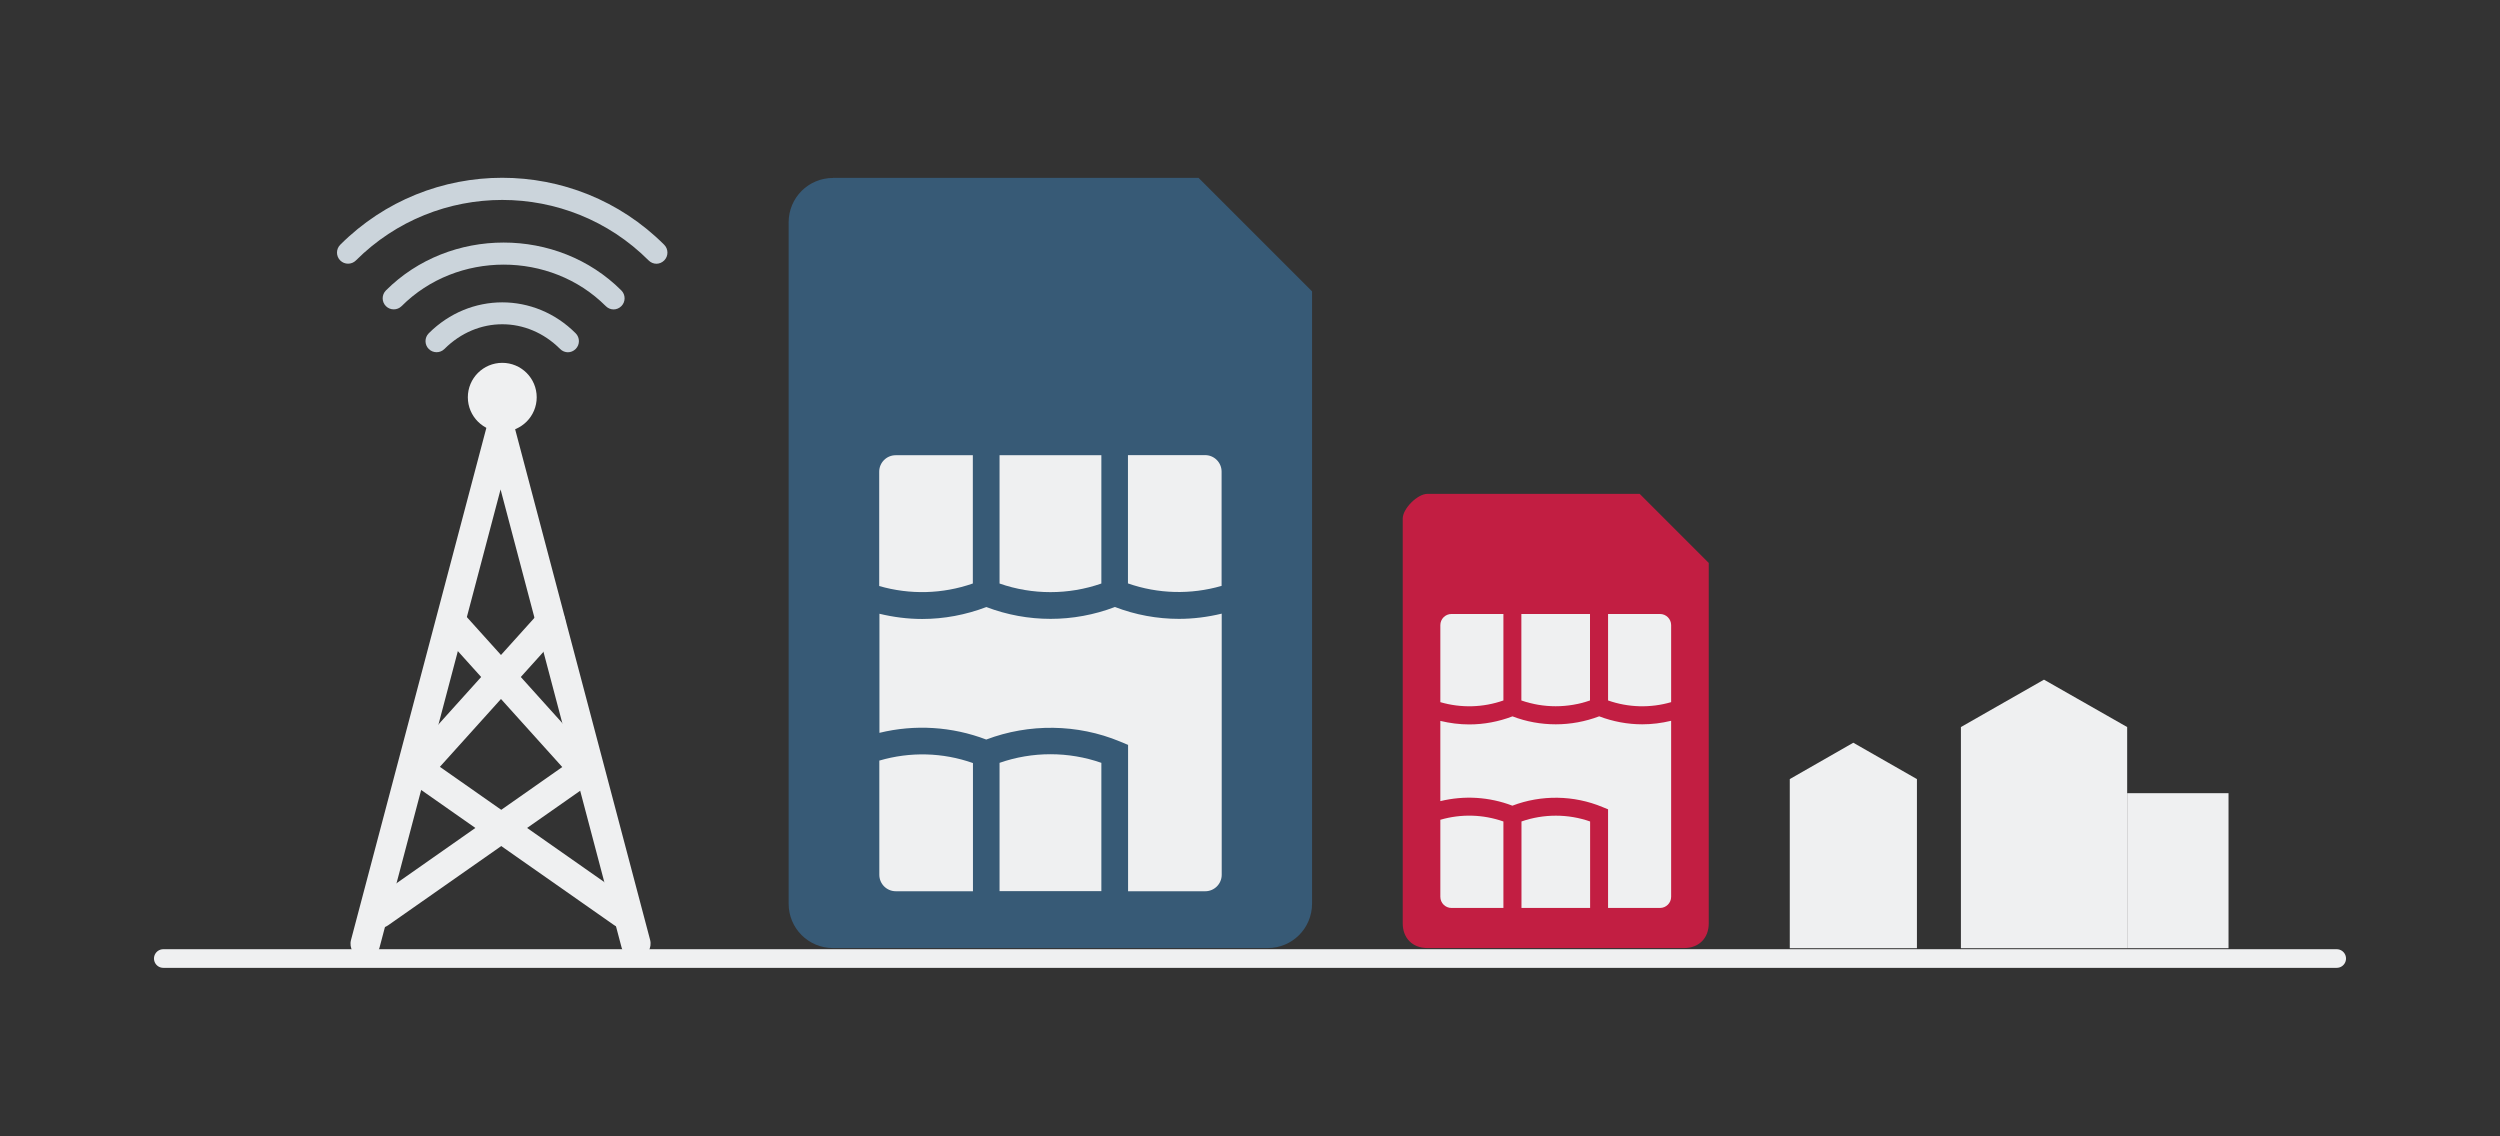 <?xml version="1.0" encoding="UTF-8"?>
<svg id="Afbeeldingen" xmlns="http://www.w3.org/2000/svg" viewBox="0 0 220 100">
  <rect x="0" y="0" width="220" height="100" fill="#333333" stroke="none"/>
  <defs>
    <style>
      .cls-1 {
        fill: none;
        stroke: #eff0f1;
        stroke-linecap: round;
        stroke-linejoin: round;
        stroke-width: 1.64px;
      }

      .cls-2 {
        fill: #375a76;
      }

      .cls-2, .cls-3, .cls-4, .cls-5 {
        stroke-width: 0px;
      }

      .cls-3 {
        fill: #cbd4db;
      }

      .cls-4 {
        fill: #c21e42;
      }

      .cls-5 {
        fill: #eff0f1;
      }
    </style>
  </defs>
  <g>
    <path class="cls-2" d="M73.32,15.65h32.15c3.91,3.91,6.08,6.08,9.99,9.99v53.88c0,2.17-1.74,3.91-3.91,3.91h-38.24c-2.17,0-3.91-1.74-3.91-3.91V19.57c0-2.17,1.74-3.91,3.91-3.91Z"/>
    <g>
      <path class="cls-5" d="M85.61,51.35v-11.29h-6.79c-.8,0-1.45.65-1.45,1.45v10.06c2.7.78,5.57.71,8.23-.22Z"/>
      <path class="cls-5" d="M96.92,51.35v-11.29h-8.96v11.29c2.89,1.01,6.07,1.01,8.96,0Z"/>
      <path class="cls-5" d="M77.38,66.92v10.06c0,.8.65,1.45,1.45,1.45h6.79v-11.28c-2.66-.94-5.53-1.01-8.23-.22Z"/>
      <path class="cls-5" d="M107.5,51.56v-10.06c0-.8-.65-1.45-1.45-1.45h-6.79v11.29c2.66.93,5.53,1,8.23.22Z"/>
      <path class="cls-5" d="M87.96,67.13v11.29h8.96v-11.29c-2.89-1.01-6.07-1.01-8.96,0Z"/>
      <path class="cls-5" d="M98.1,53.42c-1.81.69-3.73,1.04-5.65,1.04s-3.84-.35-5.65-1.04c-1.82.69-3.73,1.05-5.65,1.05-1.26,0-2.52-.16-3.76-.46v10.48c3.11-.76,6.38-.56,9.4.59,3.77-1.43,8.03-1.38,11.76.17l.72.3v12.88h6.79c.8,0,1.45-.65,1.45-1.45v-22.98c-1.24.3-2.5.46-3.76.46-1.92,0-3.83-.35-5.65-1.05Z"/>
    </g>
    <g>
      <path class="cls-4" d="M125.61,43.46h18.68c2.17,2.17,3.48,3.48,6.08,6.08v31.72c0,1.3-.87,2.17-2.17,2.17h-22.59c-1.3,0-2.17-.87-2.17-2.17v-35.63c0-.87,1.3-2.17,2.17-2.17Z"/>
      <g>
        <path class="cls-5" d="M132.3,61.64v-7.61h-4.57c-.54,0-.98.44-.98.98v6.78c1.82.53,3.76.48,5.55-.15Z"/>
        <path class="cls-5" d="M139.92,61.64v-7.61h-6.04v7.61c1.95.68,4.09.68,6.04,0Z"/>
        <path class="cls-5" d="M126.75,72.14v6.78c0,.54.44.98.98.98h4.57v-7.61c-1.8-.63-3.73-.68-5.55-.15Z"/>
        <path class="cls-5" d="M147.06,61.79v-6.78c0-.54-.44-.98-.98-.98h-4.57v7.61c1.79.63,3.73.68,5.55.15Z"/>
        <path class="cls-5" d="M133.89,72.29v7.61h6.04v-7.61c-1.94-.68-4.09-.68-6.04,0Z"/>
        <path class="cls-5" d="M140.72,63.04c-1.22.46-2.51.7-3.81.7s-2.59-.23-3.81-.7c-1.23.47-2.52.71-3.81.71-.85,0-1.7-.11-2.54-.31v7.06c2.1-.51,4.3-.38,6.34.4,2.54-.97,5.41-.93,7.93.12l.49.2v8.68h4.57c.54,0,.98-.44.98-.98v-15.49c-.83.2-1.68.31-2.54.31-1.29,0-2.58-.24-3.81-.71Z"/>
      </g>
    </g>
  </g>
  <g>
    <g>
      <path class="cls-5" d="M55.95,84.35c-.57,0-1.1-.38-1.25-.97l-10.65-40.31-10.65,40.31c-.18.69-.9,1.11-1.59.92-.69-.18-1.11-.89-.92-1.59l11.91-45.06c.15-.57.67-.97,1.25-.97s1.1.4,1.25.97l11.91,45.06c.18.69-.23,1.4-.92,1.59-.11.03-.22.04-.33.04Z"/>
      <g>
        <path class="cls-5" d="M54.78,81.65c-.26,0-.52-.08-.74-.24l-18.03-12.63c-.3-.21-.5-.55-.54-.92-.04-.37.08-.74.33-1.02l11.69-12.98c.48-.53,1.3-.58,1.83-.1.53.48.58,1.3.1,1.83l-10.71,11.89,16.82,11.79c.59.41.73,1.22.32,1.81-.25.36-.65.55-1.06.55Z"/>
        <path class="cls-5" d="M33.4,81.65c-.41,0-.81-.19-1.06-.55-.41-.59-.27-1.4.32-1.81l16.82-11.79-10.71-11.89c-.48-.53-.44-1.35.1-1.83.53-.48,1.35-.44,1.83.1l11.69,12.98c.25.28.37.65.33,1.02-.04.37-.24.7-.54.92l-18.03,12.63c-.23.16-.49.24-.74.24Z"/>
      </g>
      <circle class="cls-5" cx="44.2" cy="34.96" r="3.03"/>
    </g>
    <g>
      <path class="cls-3" d="M49.98,31c-.25,0-.5-.1-.69-.29-2.9-2.9-7.28-2.9-10.18,0-.38.38-1,.38-1.38,0s-.38-1,0-1.38c3.63-3.63,9.31-3.63,12.93,0,.38.38.38,1,0,1.38-.19.19-.44.29-.69.29Z"/>
      <path class="cls-3" d="M54,27.23c-.25,0-.5-.1-.69-.29-4.87-4.87-13.1-4.87-17.97,0-.38.38-1,.38-1.38,0s-.38-1,0-1.38c5.62-5.62,15.1-5.62,20.72,0,.38.38.38,1,0,1.38-.19.19-.44.29-.69.29Z"/>
      <path class="cls-3" d="M57.77,23.21c-.25,0-.5-.1-.69-.29-7.1-7.1-18.65-7.1-25.76,0-.38.38-1,.38-1.38,0-.38-.38-.38-1,0-1.38,7.86-7.86,20.65-7.86,28.51,0,.38.38.38,1,0,1.38-.19.19-.44.29-.69.29Z"/>
    </g>
  </g>
  <line class="cls-1" x1="14.37" y1="84.35" x2="205.63" y2="84.35"/>
  <polygon class="cls-5" points="168.69 83.44 157.5 83.44 157.5 68.56 163.09 65.36 168.69 68.56 168.69 83.44"/>
  <polygon class="cls-5" points="187.19 83.44 172.56 83.44 172.56 63.98 179.87 59.81 187.19 63.98 187.19 83.44"/>
  <rect class="cls-5" x="187.19" y="69.8" width="8.92" height="13.64"/>
</svg>